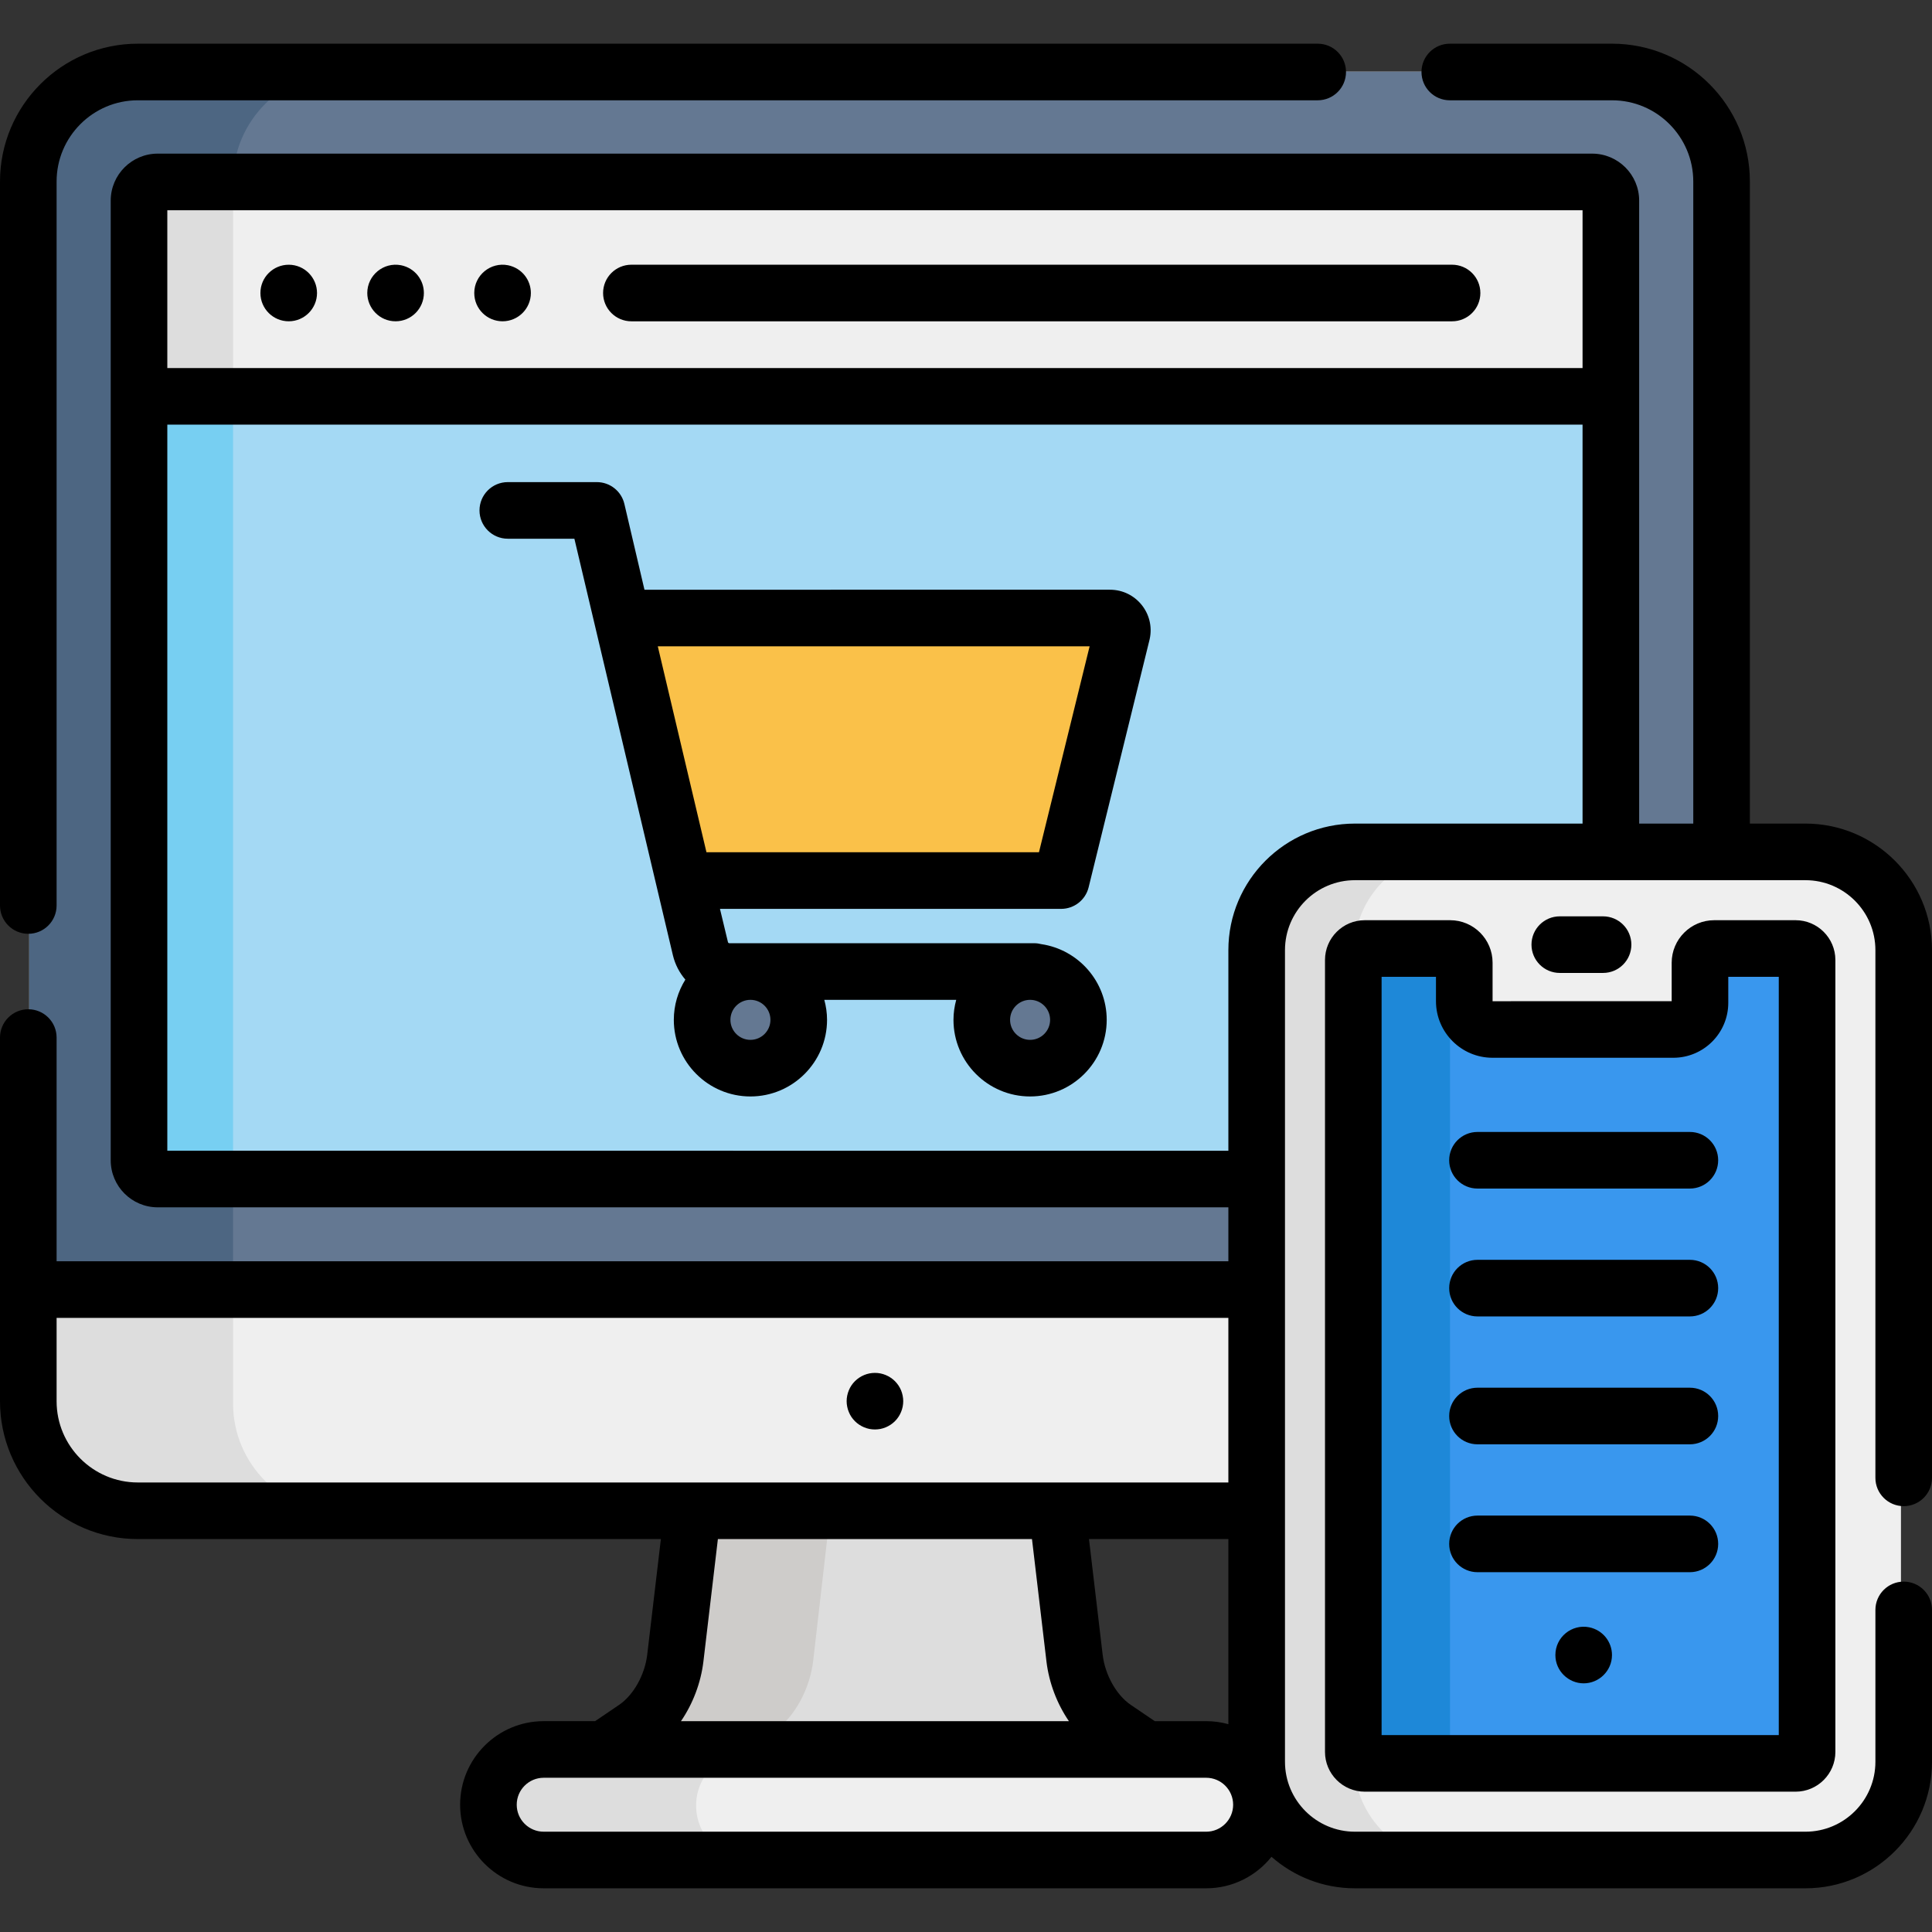 <?xml version="1.0" encoding="iso-8859-1"?>
<!-- Generator: Adobe Illustrator 19.0.0, SVG Export Plug-In . SVG Version: 6.00 Build 0)  -->
<svg version="1.1" id="Capa_1" xmlns="http://www.w3.org/2000/svg" xmlns:xlink="http://www.w3.org/1999/xlink" x="0px" y="0px"
	 viewBox="0 0 512 512" style="enable-background:new 0 0 512 512;" xml:space="preserve">
<rect x="0" y="0" width="512" height="512" fill="#333333" stroke="none"/>
<path style="fill:#DDDDDD;" d="M179.175,440.095c-2.022,17.163-15.407,21.421-18.872,24.785c47.689,0,95.63,0,143.14,0
	c-3.156-3.063-16.861-7.704-18.873-24.786l-4.602-40.091h-96.19L179.175,440.095z"/>
<path style="fill:#CECCCA;" d="M215.509,440.095l4.602-40.092h-36.334l-4.602,40.092c-2.021,17.163-15.407,21.421-18.872,24.785
	c12.099,0,24.214,0,36.334,0l8.213-5.737C210.762,455.013,214.649,447.397,215.509,440.095z"/>
<path style="fill:#EFEFEF;" d="M318.77,464.004H144.975c-7.975,0-14.5,6.525-14.5,14.5l0,0c0,7.975,6.525,14.5,14.5,14.5h173.794
	c7.975,0,14.5-6.525,14.5-14.5l0,0C333.27,470.53,326.745,464.004,318.77,464.004z"/>
<path style="fill:#DDDDDD;" d="M184.476,478.505c0-7.975,6.525-14.5,14.5-14.5h-54.001c-7.975,0-14.5,6.525-14.5,14.5
	c0,7.975,6.525,14.5,14.5,14.5h54.001C191.001,493.005,184.476,486.48,184.476,478.505z"/>
<path style="fill:#EFEFEF;" d="M336.772,255.034c0-14.378,11.656-26.035,26.035-26.035h93.968V48.021
	c0-15.964-13.061-29.027-29.027-29.027H36.791c-15.964,0-29.026,13.062-29.026,29.027v323.957c0,15.964,13.061,29.027,29.026,29.027
	h299.981V255.034z"/>
<path style="fill:#DDDDDD;" d="M61.765,371.977V48.021c0-15.964,13.062-29.027,29.026-29.027H36.79
	c-15.964,0-29.026,13.062-29.026,29.027v323.957c0,15.964,13.061,29.027,29.026,29.027h54.001
	C74.828,401.003,61.765,387.942,61.765,371.977z"/>
<path style="fill:#647892;" d="M336.772,255.034c0-14.378,11.656-26.035,26.035-26.035h93.968V48.021
	c0-15.964-13.061-29.027-29.027-29.027H36.791c-15.964,0-29.026,13.062-29.026,29.027v293.981h329.008v-86.968H336.772z"/>
<path style="fill:#4D6682;" d="M61.765,48.021c0-15.964,13.062-29.027,29.026-29.027H36.79c-15.928,0-29.026,13.058-29.026,29.027
	v293.981h54.001V48.021z"/>
<path style="fill:#A4D9F4;" d="M36.765,101.996v205.052c0,2.736,2.218,4.953,4.953,4.953h294.054v-56.967
	c0-14.378,11.656-26.035,26.035-26.035h64.968V101.996L36.765,101.996L36.765,101.996z"/>
<path style="fill:#77CFF2;" d="M61.765,101.996H36.765v205.052c0,2.736,2.218,4.953,4.953,4.953h20.047V101.996z"/>
<path style="fill:#FAC149;" d="M164.444,163.997l16.541,70.002h95.576c2.913,0,5.451-1.989,6.147-4.818l15.053-61.191
	c0.449-2.051-1.114-3.992-3.213-3.992C287.301,163.997,172.814,163.997,164.444,163.997z"/>
<path style="fill:#EFEFEF;" d="M421.821,47.995H41.718c-2.736,0-4.953,2.218-4.953,4.953v52.048h390.009V52.948
	C426.774,50.213,424.557,47.995,421.821,47.995z"/>
<path style="fill:#DDDDDD;" d="M61.765,48.021c0-0.008,0.001-0.017,0.001-0.026H41.718c-2.736,0-4.953,2.217-4.953,4.953v52.048
	h25.001V48.021z"/>
<path style="fill:#EFEFEF;" d="M477.741,225.999H358.806c-14.378,0-26.035,11.656-26.035,26.035V466.97
	c0,14.378,11.656,26.035,26.035,26.035h118.935c14.378,0,26.035-11.656,26.035-26.035V252.033
	C503.776,237.655,492.12,225.999,477.741,225.999z"/>
<path style="fill:#DDDDDD;" d="M358.856,466.97V252.033c0-14.378,11.655-26.035,26.035-26.035h-26.084
	c-14.378,0-26.035,11.656-26.035,26.035V466.97c0,14.378,11.656,26.035,26.035,26.035h26.084
	C370.512,493.005,358.856,481.349,358.856,466.97z"/>
<path style="fill:#3997EE;" d="M478.775,463.964c0,1.679-1.361,3.04-3.04,3.04H361.813c-1.679,0-3.04-1.361-3.04-3.04V255.04
	c0-1.679,1.361-3.04,3.04-3.04h23.216c2.068,0,3.745,1.677,3.745,3.745v9.77c0,4.134,3.351,7.485,7.485,7.485h47.453
	c3.9,0,7.062-3.162,7.062-7.062v-10.159c0-2.087,1.692-3.778,3.778-3.778h21.182c1.679,0,3.04,1.361,3.04,3.04L478.775,463.964
	L478.775,463.964z"/>
<path style="fill:#1E88D8;" d="M384.273,463.964V255.04c0-1.292,0.809-2.388,1.946-2.828c-0.376-0.127-0.772-0.211-1.19-0.211
	h-23.216c-1.679,0-3.04,1.361-3.04,3.04v208.925c0,1.679,1.361,3.04,3.04,3.04h25.501
	C385.634,467.004,384.273,465.643,384.273,463.964z"/>
<g>
	<circle style="fill:#647892;" cx="198.765" cy="269.996" r="13"/>
	<circle style="fill:#647892;" cx="272.766" cy="269.996" r="13"/>
</g>
<path d="M384.303,243.865h-22.625c-5.811,0-10.54,4.729-10.54,10.54v209.868c0,5.812,4.729,10.54,10.54,10.54h114.176
	c5.812,0,10.54-4.729,10.54-10.54V254.405c0-5.812-4.728-10.54-10.54-10.54h-21.563c-6.219,0-11.278,5.06-11.278,11.278v10.175
	l-47.463,0.015v-10.223C395.548,248.91,390.503,243.865,384.303,243.865z M443.448,280.319c8.029,0,14.563-6.532,14.563-14.562
	v-6.892h13.382v200.948H366.139V258.866h14.409v6.468c0,8.263,6.723,14.985,14.985,14.985L443.448,280.319L443.448,280.319z"/>
<path d="M424.828,257.839c4.143,0,7.5-3.357,7.5-7.5s-3.357-7.5-7.5-7.5H413.36c-4.143,0-7.5,3.357-7.5,7.5s3.357,7.5,7.5,7.5
	H424.828z"/>
<path d="M224.946,374.192c0.181,0.46,0.41,0.891,0.681,1.301c0.279,0.409,0.59,0.789,0.939,1.14c0.34,0.34,0.73,0.66,1.14,0.93
	c0.4,0.271,0.841,0.5,1.29,0.69c0.45,0.189,0.931,0.33,1.4,0.43c0.49,0.09,0.98,0.14,1.47,0.14s0.981-0.05,1.471-0.14
	c0.47-0.1,0.949-0.24,1.399-0.43c0.45-0.19,0.891-0.42,1.29-0.69c0.41-0.27,0.8-0.59,1.141-0.93c1.399-1.4,2.199-3.33,2.199-5.311
	c0-0.48-0.05-0.98-0.149-1.46c-0.09-0.48-0.24-0.949-0.42-1.409c-0.19-0.45-0.42-0.881-0.69-1.29c-0.28-0.41-0.59-0.79-0.939-1.141
	c-0.341-0.34-0.73-0.66-1.141-0.93c-0.399-0.27-0.84-0.5-1.29-0.69c-0.45-0.189-0.93-0.33-1.399-0.43c-0.971-0.19-1.971-0.19-2.94,0
	c-0.47,0.1-0.95,0.24-1.4,0.43c-0.449,0.19-0.89,0.42-1.29,0.69c-0.409,0.27-0.8,0.59-1.14,0.93c-0.35,0.351-0.66,0.73-0.939,1.141
	c-0.27,0.409-0.5,0.84-0.681,1.29c-0.189,0.46-0.34,0.93-0.43,1.409c-0.1,0.48-0.15,0.98-0.15,1.46c0,0.49,0.051,0.99,0.15,1.471
	C224.607,373.272,224.757,373.742,224.946,374.192z"/>
<path d="M421.152,431.244c-4.593-0.911-8.96,2.594-8.96,7.359c0,4.228,3.481,7.5,7.5,7.5c4.014,0,7.5-3.284,7.5-7.5
	C427.192,435.156,424.822,432.005,421.152,431.244z"/>
<path d="M447.836,367.757h-56.29c-4.143,0-7.5,3.357-7.5,7.5s3.357,7.5,7.5,7.5h56.29c4.142,0,7.5-3.357,7.5-7.5
	S451.979,367.757,447.836,367.757z"/>
<path d="M447.836,401.646h-56.29c-4.143,0-7.5,3.357-7.5,7.5s3.357,7.5,7.5,7.5h56.29c4.142,0,7.5-3.357,7.5-7.5
	S451.979,401.646,447.836,401.646z"/>
<path d="M384.045,307.48c0,4.143,3.357,7.5,7.5,7.5h56.29c4.142,0,7.5-3.357,7.5-7.5s-3.358-7.5-7.5-7.5h-56.29
	C387.402,299.98,384.045,303.337,384.045,307.48z"/>
<path d="M447.836,333.868h-56.29c-4.143,0-7.5,3.357-7.5,7.5s3.357,7.5,7.5,7.5h56.29c4.142,0,7.5-3.357,7.5-7.5
	C455.336,337.226,451.979,333.868,447.836,333.868z"/>
<path d="M134.572,142.766h17.646c0.791,3.357,26.069,110.225,26.111,110.405c0.002,0.007-0.002-0.007,0,0l0,0
	c0.589,2.449,1.744,4.63,3.295,6.437c-1.925,3.103-3.057,6.748-3.057,10.661c0,11.195,9.107,20.304,20.303,20.304
	s20.304-9.108,20.304-20.305c0-1.837-0.267-3.609-0.727-5.303h34.961c-0.459,1.694-0.727,3.466-0.727,5.303
	c0,11.195,9.107,20.305,20.303,20.305c11.195,0,20.304-9.108,20.304-20.305c0-10.176-7.533-18.602-17.31-20.057
	c-0.601-0.155-1.227-0.246-1.876-0.246h-80.809c-0.182,0-0.338-0.124-0.38-0.3l-2.115-8.805h90.414c3.452,0,6.458-2.356,7.283-5.708
	l16.14-65.611c0.016-0.063,0.03-0.127,0.044-0.191c1.467-6.717-3.649-13.067-10.522-13.067H170.79l-5.322-22.728
	c-0.795-3.392-3.819-5.79-7.303-5.79h-23.593c-4.143,0-7.5,3.357-7.5,7.5C127.072,139.408,130.43,142.766,134.572,142.766z
	 M272.985,264.966c2.925,0,5.304,2.379,5.304,5.303c0,2.925-2.379,5.304-5.304,5.304c-2.924,0-5.303-2.379-5.303-5.304
	C267.683,267.345,270.062,264.966,272.985,264.966z M198.871,264.966c2.925,0,5.304,2.379,5.304,5.303
	c0,2.925-2.379,5.304-5.304,5.304c-2.924,0-5.303-2.379-5.303-5.304C193.568,267.345,195.947,264.966,198.871,264.966z
	 M288.761,171.283l-13.426,54.577h-88.116l-12.897-54.577H288.761z"/>
<path d="M76.514,85.146c4.155,0,7.5-3.377,7.5-7.5c0-4.038-3.28-7.489-7.5-7.489c-4.099,0-7.5,3.314-7.5,7.489
	C69.014,81.8,72.378,85.146,76.514,85.146z"/>
<path d="M104.834,85.146c4.157,0,7.5-3.367,7.5-7.5c0-3.461-2.386-6.593-6.03-7.35c-4.685-0.92-8.97,2.689-8.97,7.35
	C97.334,81.677,100.597,85.146,104.834,85.146z"/>
<path d="M133.185,85.146c4.129,0,7.5-3.362,7.5-7.5c0-3.436-2.367-6.588-6.04-7.35c-4.628-0.918-8.96,2.638-8.96,7.35
	C125.685,81.862,129.101,85.146,133.185,85.146z"/>
<path d="M167.325,85.151h217.487c4.143,0,7.5-3.357,7.5-7.5c0-4.143-3.357-7.5-7.5-7.5H167.325c-4.143,0-7.5,3.357-7.5,7.5
	C159.825,81.793,163.183,85.151,167.325,85.151z"/>
<path d="M7.5,247.465c4.142,0,7.5-3.357,7.5-7.5V48.106c0-11.869,9.656-21.526,21.526-21.526h312.681c4.143,0,7.5-3.358,7.5-7.5
	c0-4.143-3.357-7.5-7.5-7.5H36.526C16.385,11.579,0,27.964,0,48.106v191.86C0,244.108,3.357,247.465,7.5,247.465z"/>
<path d="M504.5,399.146c4.143,0,7.5-3.357,7.5-7.5V251.793c0-18.491-15.043-33.535-33.535-33.535h-14.73V48.106
	c0-20.103-16.341-36.526-36.525-36.526l0,0c0,0,0,0-0.001,0h-43c-4.143,0-7.5,3.357-7.5,7.5c0,4.142,3.357,7.5,7.5,7.5h43
	c11.9,0,21.525,9.685,21.525,21.526v170.153h-14.34l0,0V53.167c0-6.875-5.593-12.453-12.453-12.453H41.794
	c-6.852,0-12.453,5.572-12.453,12.453l0,0v254.334c0,6.866,5.587,12.453,12.453,12.453h283.738v14.295H15v-59.283
	c0-4.143-3.358-7.5-7.5-7.5c-4.143,0-7.5,3.357-7.5,7.5v96.38c0,20.14,16.385,36.525,36.526,36.525h138.615l-3.628,30.69
	c-0.65,5.346-3.65,10.674-7.466,13.262l-6.34,4.301h-13.622c-12.212,0-22.149,9.936-22.149,22.149
	c0,12.212,9.936,22.148,22.149,22.148h175.564c6.999,0,13.246-3.267,17.307-8.352c5.908,5.193,13.644,8.352,22.111,8.352h119.399
	c18.491,0,33.535-15.043,33.535-33.535v-40.239c0-4.143-3.357-7.5-7.5-7.5s-7.5,3.357-7.5,7.5v40.239
	c0,10.22-8.314,18.534-18.534,18.534H359.067c-10.22,0-18.534-8.314-18.534-18.534c0-7.33,0-151.857,0-215.092
	c0-10.22,8.314-18.534,18.534-18.534c24.057,0,94.492,0,119.399,0c10.22,0,18.534,8.314,18.534,18.534v139.852
	C497,395.788,500.358,399.146,504.5,399.146z M36.526,392.871c-11.869,0-21.526-9.656-21.526-21.525V349.25h310.531v43.621
	C310.499,392.871,48.036,392.871,36.526,392.871z M325.532,407.871v49.052c-1.875-0.517-3.846-0.799-5.883-0.799h-13.621
	l-6.34-4.301c-3.817-2.589-6.817-7.921-7.464-13.244l-3.63-30.708H325.532z M283.269,456.124H180.467
	c3.13-4.587,5.249-10.08,5.938-15.761c0.001-0.008,0.002-0.016,0.003-0.023l3.838-32.47h83.241l3.841,32.491
	C278.019,446.043,280.138,451.536,283.269,456.124z M319.65,485.42H144.085c-3.941,0-7.148-3.206-7.148-7.147
	s3.206-7.148,7.148-7.148c38.792,0,136.49,0,175.564,0c3.941,0,7.147,3.206,7.147,7.148
	C326.797,482.214,323.591,485.42,319.65,485.42z M419.394,218.259h-60.326c-18.491,0-33.535,15.043-33.535,33.535v53.16H44.341
	v-192.42h375.053V218.259z M419.394,97.534H44.341v-41.82h375.053V97.534z"/>
<g>
</g>
<g>
</g>
<g>
</g>
<g>
</g>
<g>
</g>
<g>
</g>
<g>
</g>
<g>
</g>
<g>
</g>
<g>
</g>
<g>
</g>
<g>
</g>
<g>
</g>
<g>
</g>
<g>
</g>
</svg>
